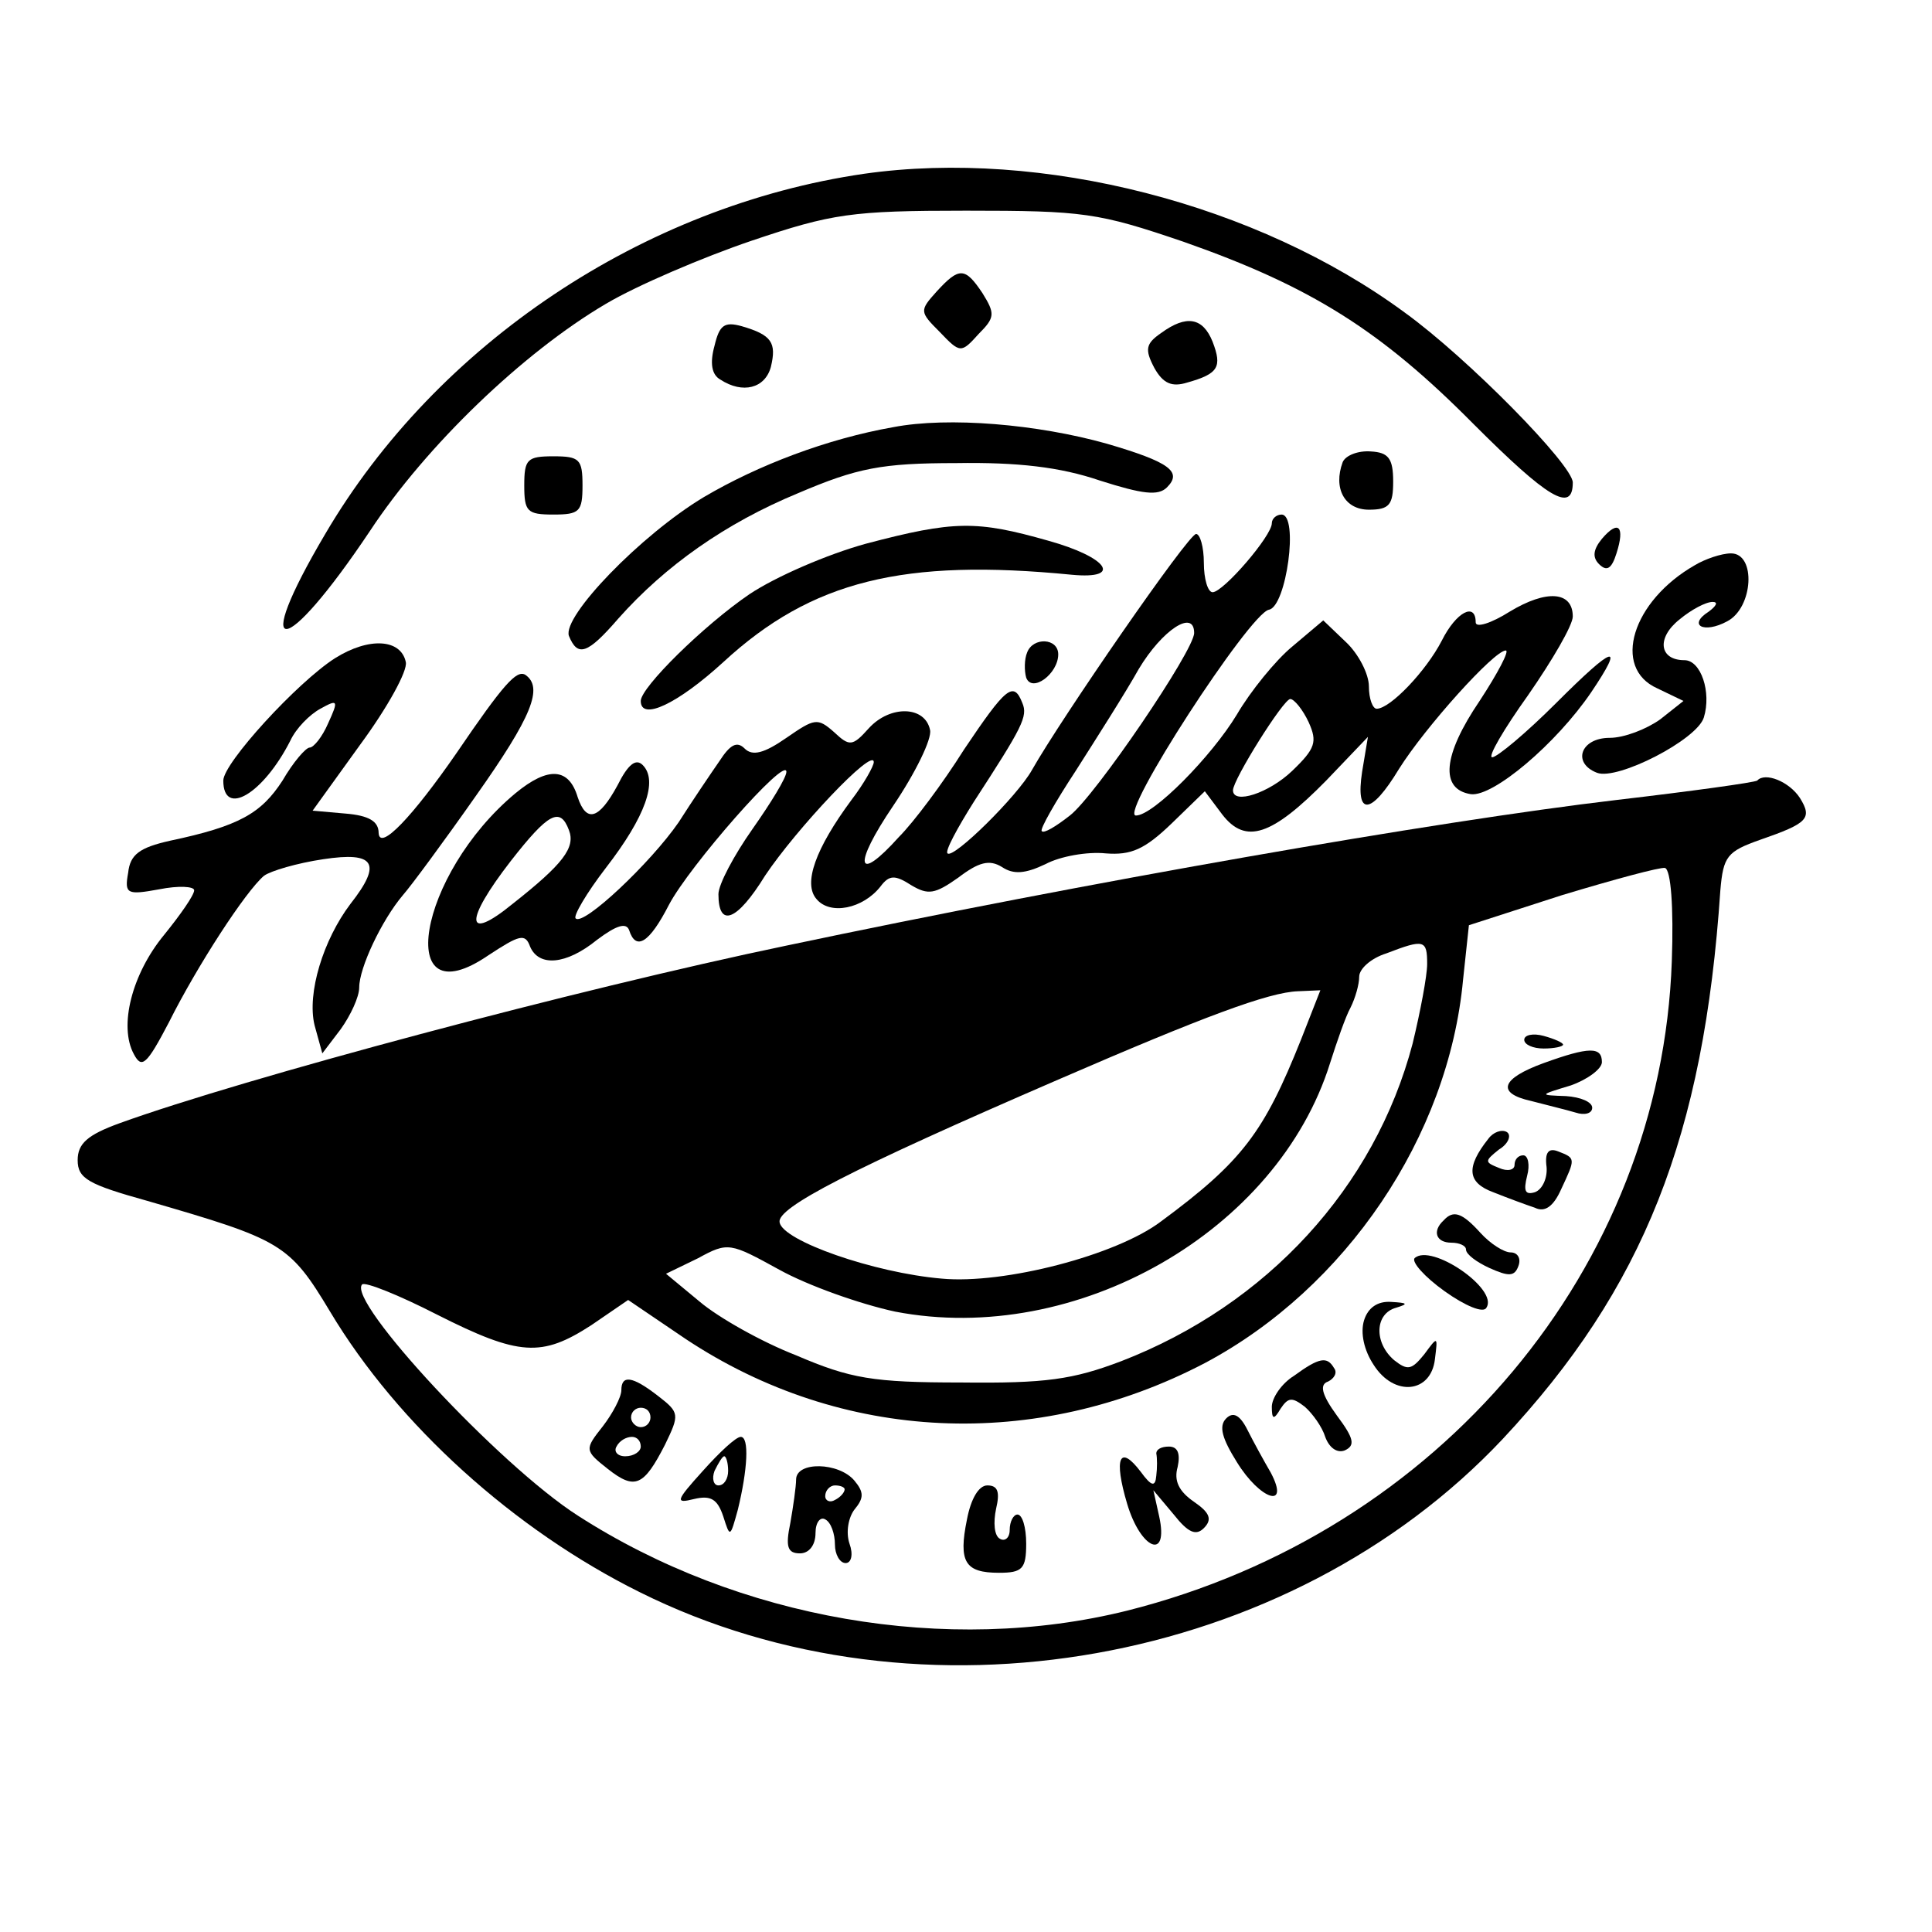<?xml version="1.0" standalone="no"?>
<!DOCTYPE svg PUBLIC "-//W3C//DTD SVG 20010904//EN"
 "http://www.w3.org/TR/2001/REC-SVG-20010904/DTD/svg10.dtd">
<svg version="1.0" xmlns="http://www.w3.org/2000/svg"
 width="199pt" height="199pt" viewBox="0 0 199 199"
 preserveAspectRatio="xMidYMid meet">
<g transform="translate(0,199) scale(0.1,-0.1)"
fill="#000000" stroke="none">
<path d="M890 1811 c-227 -33 -440 -175 -555 -371 -78 -132 -43 -130 46 3 58
88 158 184 243 234 32 19 100 48 150 65 83 28 103 31 221 31 121 0 136 -2 224
-32 131 -46 203 -91 299 -188 76 -76 102 -92 102 -60 0 18 -108 128 -173 175
-152 112 -374 169 -557 143z"/>
<path d="M965 1690 c-18 -20 -18 -21 3 -42 21 -22 22 -22 40 -2 17 17 17 21 4
42 -18 27 -24 27 -47 2z"/>
<path d="M736 1634 c-5 -18 -3 -30 6 -35 23 -15 46 -9 52 13 6 25 1 33 -30 42
-18 5 -23 1 -28 -20z"/>
<path d="M1196 1647 c-16 -11 -17 -17 -7 -36 9 -16 18 -20 34 -15 32 9 36 16
26 42 -10 25 -27 28 -53 9z"/>
<path d="M920 1550 c-68 -12 -139 -39 -195 -72 -65 -39 -146 -123 -139 -143 9
-22 19 -19 51 18 48 54 110 98 185 129 61 26 86 31 163 31 63 1 107 -4 148
-18 44 -14 60 -16 69 -7 16 16 3 26 -62 45 -71 20 -163 28 -220 17z"/>
<path d="M1383 1514 c-10 -27 2 -49 27 -49 21 0 25 5 25 29 0 24 -5 30 -23 31
-13 1 -26 -4 -29 -11z"/>
<path d="M540 1490 c0 -27 3 -30 30 -30 27 0 30 3 30 30 0 27 -3 30 -30 30
-27 0 -30 -3 -30 -30z"/>
<path d="M1310 1451 c0 -13 -50 -71 -61 -71 -5 0 -9 14 -9 30 0 17 -4 30 -8
30 -8 0 -139 -190 -169 -243 -15 -27 -81 -92 -87 -86 -3 2 10 26 27 53 50 77
56 88 50 102 -9 23 -17 16 -60 -48 -22 -35 -52 -75 -67 -90 -44 -49 -48 -30
-6 32 23 34 40 69 38 78 -5 25 -41 26 -63 2 -17 -19 -20 -19 -36 -4 -17 15
-20 14 -49 -6 -23 -16 -35 -19 -43 -11 -8 8 -15 4 -26 -13 -9 -13 -28 -41 -42
-63 -29 -42 -98 -107 -106 -99 -3 2 11 26 31 52 41 53 54 90 38 106 -7 7 -15
1 -26 -21 -19 -35 -32 -39 -41 -12 -9 30 -30 32 -64 4 -101 -84 -126 -234 -28
-167 32 21 38 23 43 9 9 -21 37 -19 69 7 20 15 30 18 33 10 7 -22 21 -13 41
26 21 40 121 154 121 137 0 -6 -16 -32 -35 -59 -19 -27 -35 -57 -35 -67 0 -35
19 -28 48 19 32 48 112 133 112 117 0 -4 -10 -22 -23 -39 -37 -50 -50 -86 -36
-102 14 -17 48 -10 66 13 9 12 15 12 32 1 17 -10 24 -9 48 8 21 16 32 19 45
11 12 -8 24 -7 45 3 15 8 43 13 62 11 26 -2 40 4 68 31 l34 33 18 -24 c24 -31
51 -22 107 35 l43 45 -6 -36 c-7 -46 9 -45 38 3 27 43 98 122 110 122 4 0 -8
-23 -27 -52 -38 -56 -41 -91 -9 -96 23 -3 88 52 124 105 35 52 24 49 -36 -11
-31 -31 -61 -56 -66 -56 -5 0 12 29 37 64 25 36 46 72 46 81 0 26 -27 28 -65
5 -19 -12 -35 -17 -35 -11 0 21 -20 11 -35 -19 -16 -31 -53 -70 -67 -70 -4 0
-8 10 -8 23 0 13 -11 34 -24 46 l-23 22 -32 -27 c-17 -14 -43 -46 -57 -70 -26
-43 -86 -104 -104 -104 -18 0 117 208 137 212 18 3 31 98 13 98 -5 0 -10 -4
-10 -9z m-80 -113 c0 -18 -102 -168 -128 -188 -14 -11 -27 -19 -29 -16 -2 2
14 30 35 62 21 33 51 80 65 105 24 40 57 62 57 37z m118 -92 c9 -20 7 -27 -17
-50 -24 -23 -61 -35 -61 -20 0 11 52 94 59 94 4 0 13 -11 19 -24z m-762 -111
c7 -18 -6 -35 -58 -76 -49 -40 -50 -18 -2 44 39 50 51 56 60 32z"/>
<path d="M892 1430 c-40 -11 -93 -34 -120 -52 -47 -32 -112 -96 -112 -110 0
-21 38 -3 85 40 91 84 186 107 359 90 53 -5 37 18 -24 35 -74 21 -97 21 -188
-3z"/>
<path d="M1650 1435 c-9 -11 -10 -19 -3 -26 8 -8 13 -5 18 11 9 28 2 35 -15
15z"/>
<path d="M1746 1408 c-65 -37 -86 -106 -39 -127 l27 -13 -24 -19 c-14 -10 -37
-19 -52 -19 -30 0 -39 -26 -13 -36 21 -8 103 34 110 57 8 26 -3 59 -20 59 -26
0 -29 23 -5 42 12 10 27 18 34 18 6 0 4 -4 -4 -10 -22 -14 -5 -23 19 -10 27
14 30 70 4 70 -10 0 -27 -6 -37 -12z"/>
<path d="M345 1312 c-39 -25 -115 -108 -115 -126 0 -38 41 -14 69 41 6 13 20
27 31 33 18 10 19 9 8 -15 -6 -14 -15 -25 -19 -25 -4 0 -17 -15 -28 -34 -22
-34 -45 -47 -116 -62 -31 -7 -41 -14 -43 -33 -4 -22 -1 -23 32 -17 20 4 36 3
36 -1 0 -5 -14 -25 -31 -46 -33 -40 -47 -94 -31 -123 8 -15 13 -11 36 33 29
58 79 135 98 151 7 5 34 13 61 17 53 8 61 -4 28 -46 -28 -37 -45 -92 -37 -125
l8 -29 19 25 c10 14 19 33 19 43 0 20 23 69 45 95 8 9 42 55 75 102 58 82 70
112 51 125 -9 5 -22 -9 -71 -81 -45 -65 -79 -101 -80 -82 0 12 -10 18 -34 20
l-34 3 49 68 c28 38 49 76 47 85 -5 24 -38 26 -73 4z"/>
<path d="M1058 1318 c-3 -7 -3 -19 -1 -26 6 -16 33 4 33 24 0 17 -26 18 -32 2z"/>
<path d="M1810 1186 c-3 -2 -68 -11 -145 -20 -187 -22 -547 -85 -855 -150
-216 -45 -560 -137 -687 -183 -33 -12 -43 -21 -43 -38 0 -19 11 -25 72 -42
138 -40 146 -44 188 -114 70 -117 190 -225 319 -289 289 -144 669 -76 889 158
145 155 207 312 224 565 3 35 7 40 41 52 49 17 54 22 41 43 -11 17 -36 27 -44
18z m-88 -186 c-11 -316 -239 -588 -561 -669 -185 -46 -400 -9 -566 98 -81 52
-238 221 -222 238 3 3 38 -11 77 -31 85 -43 108 -44 159 -11 l38 26 59 -40
c161 -107 361 -116 535 -25 145 77 251 233 266 395 l6 56 96 31 c53 16 101 29
106 28 6 -2 9 -40 7 -96z m-252 -3 c0 -12 -7 -49 -15 -82 -39 -148 -150 -269
-300 -327 -50 -19 -78 -23 -165 -22 -91 0 -114 4 -170 28 -36 14 -80 39 -99
55 l-35 29 33 16 c31 17 33 16 84 -12 29 -16 82 -35 119 -43 187 -36 394 83
448 256 7 22 16 48 21 57 5 10 9 24 9 32 0 8 12 19 28 24 39 15 42 14 42 -11z
m-130 -78 c-38 -95 -60 -125 -144 -187 -46 -35 -162 -65 -226 -59 -70 6 -164
39 -167 58 -3 15 72 54 287 147 150 65 217 90 247 91 l23 1 -20 -51z"/>
<path d="M1570 919 c0 -5 9 -9 20 -9 11 0 20 2 20 4 0 2 -9 6 -20 9 -11 3 -20
1 -20 -4z"/>
<path d="M1590 895 c-44 -16 -49 -31 -13 -39 15 -4 36 -9 46 -12 9 -3 17 -1
17 5 0 6 -12 11 -27 12 -28 1 -28 1 5 11 17 6 32 17 32 24 0 16 -13 16 -60 -1z"/>
<path d="M1533 817 c-23 -29 -22 -45 5 -55 15 -6 34 -13 43 -16 10 -5 19 1 27
19 15 32 15 32 -3 39 -10 4 -14 -1 -12 -16 1 -11 -4 -23 -12 -26 -10 -3 -12 1
-8 17 3 11 1 21 -4 21 -5 0 -9 -4 -9 -10 0 -5 -7 -7 -16 -3 -15 6 -15 7 0 19
10 6 13 15 8 18 -5 3 -14 0 -19 -7z"/>
<path d="M1487 733 c-12 -11 -8 -23 8 -23 8 0 15 -3 15 -7 0 -5 11 -13 24 -19
20 -9 26 -9 30 2 3 8 -1 14 -8 14 -7 0 -21 9 -31 20 -19 21 -28 24 -38 13z"/>
<path d="M1457 694 c-3 -4 10 -19 31 -34 21 -15 40 -23 43 -17 13 19 -57 67
-74 51z"/>
<path d="M1405 630 c-4 -13 0 -31 10 -46 21 -33 59 -29 63 6 3 24 3 24 -11 5
-13 -16 -17 -17 -31 -6 -21 18 -20 48 2 54 13 4 12 5 -5 6 -14 1 -24 -6 -28
-19z"/>
<path d="M1333 573 c-13 -8 -23 -23 -23 -32 0 -13 2 -14 9 -2 8 12 12 12 25 2
8 -7 18 -21 21 -31 4 -11 12 -17 20 -14 11 5 10 12 -8 36 -16 22 -18 32 -9 35
6 3 10 9 6 14 -7 12 -15 11 -41 -8z"/>
<path d="M640 558 c0 -7 -9 -24 -19 -37 -19 -24 -19 -25 5 -44 28 -22 37 -18
59 25 15 31 15 33 -7 50 -27 21 -38 22 -38 6z m30 -28 c0 -5 -4 -10 -10 -10
-5 0 -10 5 -10 10 0 6 5 10 10 10 6 0 10 -4 10 -10z m-10 -30 c0 -5 -7 -10
-16 -10 -8 0 -12 5 -9 10 3 6 10 10 16 10 5 0 9 -4 9 -10z"/>
<path d="M1263 529 c-8 -8 -4 -21 11 -45 24 -39 55 -49 35 -11 -7 12 -18 32
-24 44 -8 16 -15 19 -22 12z"/>
<path d="M724 475 c-28 -31 -29 -34 -9 -29 17 4 24 0 30 -18 7 -22 7 -22 15 7
10 41 12 75 3 75 -5 0 -22 -16 -39 -35z m26 0 c0 -8 -4 -15 -10 -15 -5 0 -7 7
-4 15 4 8 8 15 10 15 2 0 4 -7 4 -15z"/>
<path d="M1191 493 c1 -5 1 -15 0 -23 -1 -12 -5 -11 -16 4 -22 29 -28 14 -14
-33 14 -47 43 -59 33 -13 l-6 27 21 -25 c15 -19 23 -22 31 -14 9 9 6 16 -10
27 -16 11 -21 22 -17 36 3 14 0 21 -9 21 -8 0 -13 -3 -13 -7z"/>
<path d="M820 466 c0 -7 -3 -28 -6 -45 -5 -24 -3 -31 10 -31 9 0 16 8 16 21 0
11 5 17 10 14 6 -3 10 -15 10 -26 0 -10 5 -19 11 -19 6 0 8 9 4 20 -4 12 -1
27 5 35 10 12 10 18 0 30 -16 19 -60 20 -60 1z m50 -10 c0 -3 -4 -8 -10 -11
-5 -3 -10 -1 -10 4 0 6 5 11 10 11 6 0 10 -2 10 -4z"/>
<path d="M996 425 c-9 -44 -2 -55 33 -55 24 0 28 4 28 30 0 17 -4 30 -9 30 -4
0 -8 -7 -8 -16 0 -8 -5 -12 -10 -9 -6 3 -7 17 -4 31 4 17 2 24 -9 24 -9 0 -17
-14 -21 -35z"/>
</g>
</svg>
